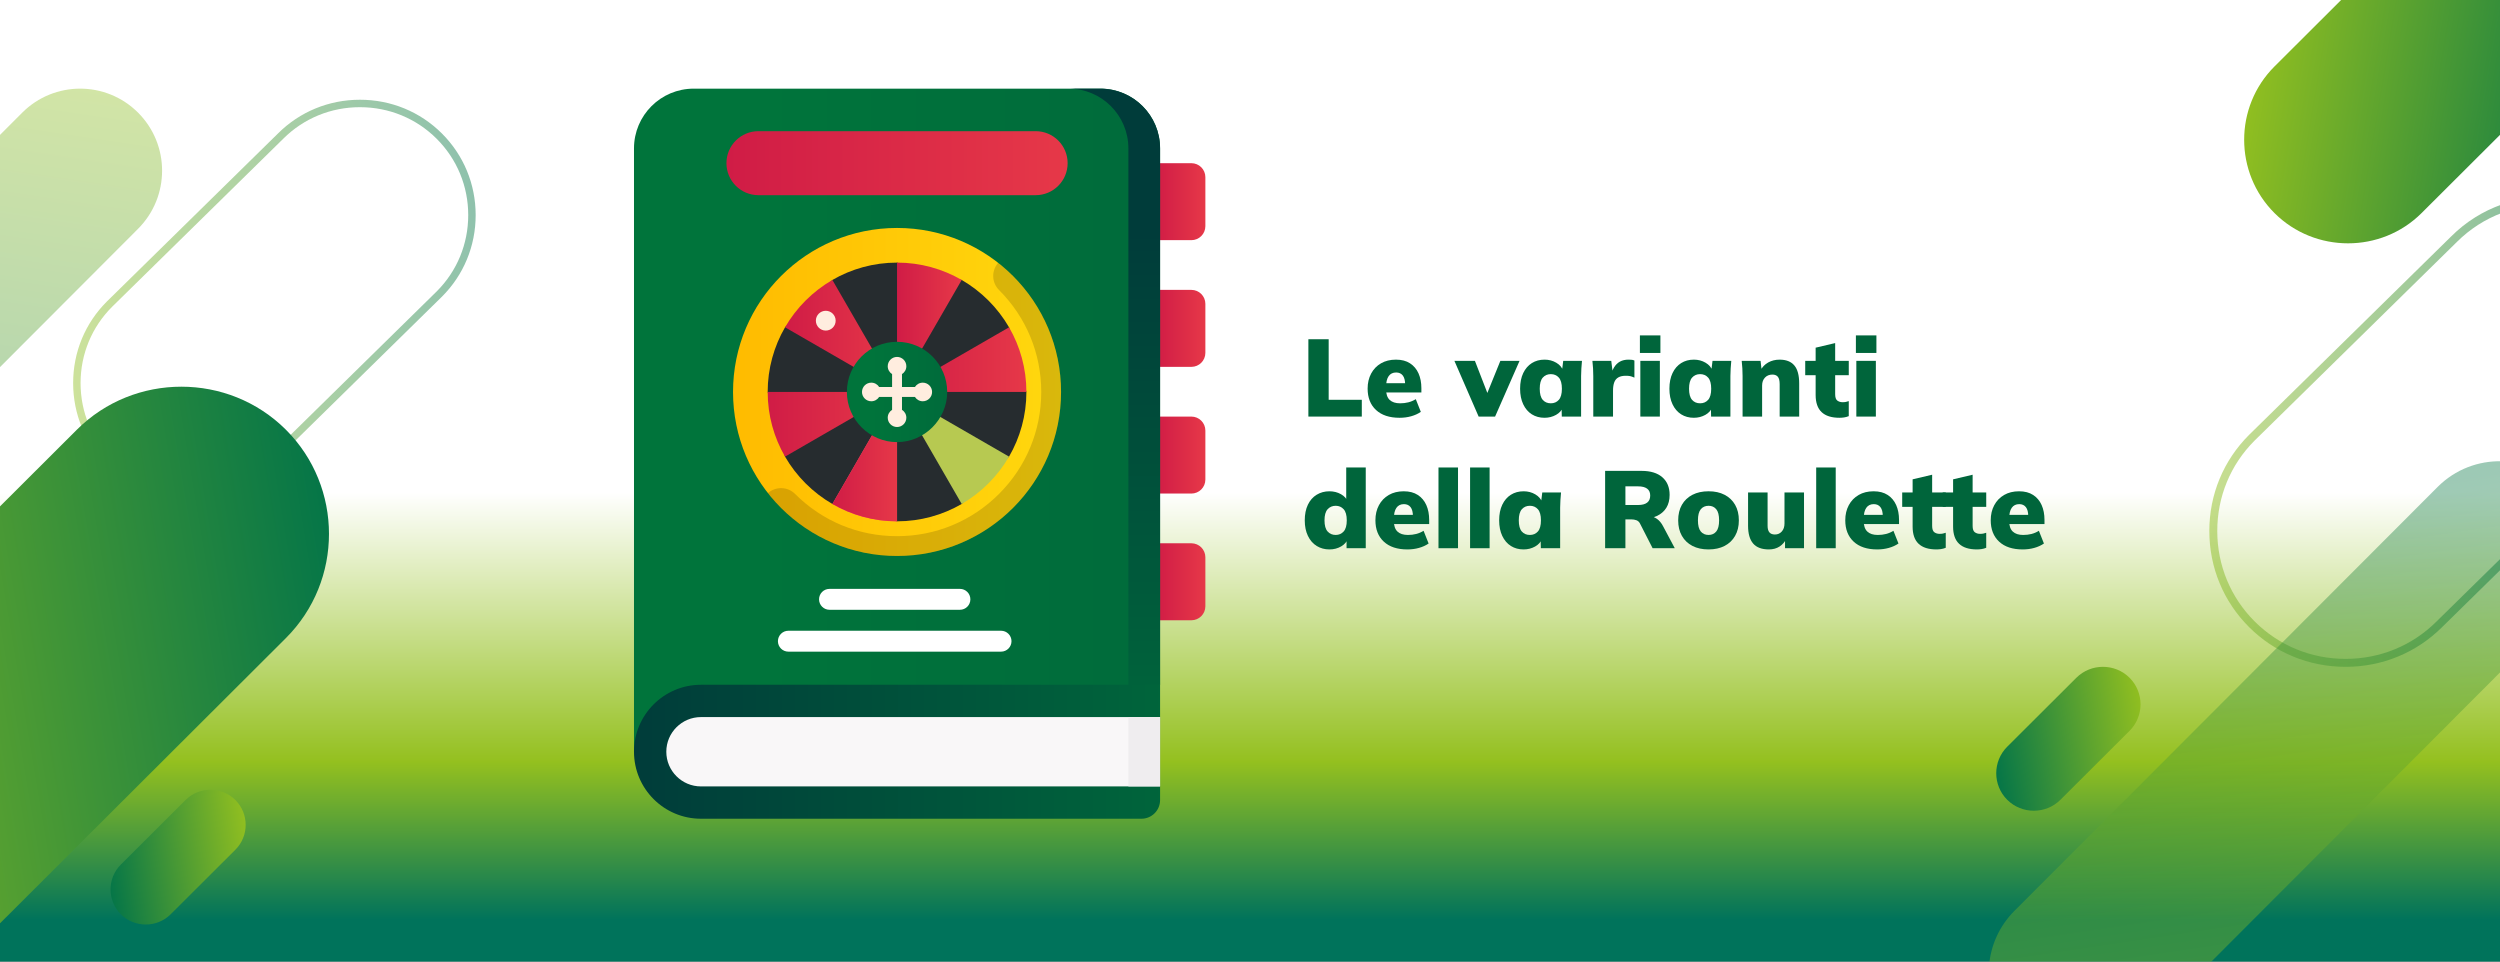 <?xml version="1.0" encoding="UTF-8"?><svg id="Layer_1" xmlns="http://www.w3.org/2000/svg" xmlns:xlink="http://www.w3.org/1999/xlink" viewBox="0 0 5038.5 1938"><rect x="0" y="0" width="5038.5" height="1938" fill="#808080" stroke="none"/><defs><linearGradient id="Sfumatura_senza_nome_31" x1="2519.25" y1="2042.48" x2="2519.25" y2="862.86" gradientUnits="userSpaceOnUse"><stop offset=".16" stop-color="#00735b"/><stop offset=".43" stop-color="#94c01f"/><stop offset=".89" stop-color="#fff"/></linearGradient><linearGradient id="Sfumatura_senza_nome_24" x1="4333.76" y1="12721.59" x2="4003.51" y2="12777.07" gradientTransform="translate(0 -11260.38)" gradientUnits="userSpaceOnUse"><stop offset="0" stop-color="#95c11f"/><stop offset="1" stop-color="#007349"/></linearGradient><linearGradient id="Sfumatura_senza_nome_24-2" x1="92.74" y1="11941.02" x2="1013.31" y2="11785.32" xlink:href="#Sfumatura_senza_nome_24"/><linearGradient id="Sfumatura_senza_nome_24-3" x1="-693.73" y1="12725.6" x2="742.66" y2="12484.31" xlink:href="#Sfumatura_senza_nome_24"/><linearGradient id="Sfumatura_senza_nome_24-4" x1="513.56" y1="12961.9" x2="204.35" y2="13013.84" xlink:href="#Sfumatura_senza_nome_24"/><linearGradient id="Sfumatura_senza_nome_24-5" x1="193.07" y1="11375.17" x2="-9.32" y2="12732.19" xlink:href="#Sfumatura_senza_nome_24"/><linearGradient id="Sfumatura_senza_nome_24-6" x1="4509.89" y1="-9521.09" x2="5276.92" y2="-9649.94" gradientTransform="translate(0 -9340.38) scale(1 -1)" xlink:href="#Sfumatura_senza_nome_24"/><linearGradient id="Sfumatura_senza_nome_24-7" x1="4467.98" y1="-10149.8" x2="5106.03" y2="-10257.72" gradientTransform="translate(0 -9340.38) scale(1 -1)" xlink:href="#Sfumatura_senza_nome_24"/><linearGradient id="Sfumatura_senza_nome_24-8" x1="4605.42" y1="-11313.44" x2="4455.06" y2="-10305.33" gradientTransform="translate(0 -9340.38) scale(1 -1)" xlink:href="#Sfumatura_senza_nome_24"/><linearGradient id="Sfumatura_senza_nome_15" x1="2329.4" y1="406.44" x2="2429.31" y2="406.44" gradientUnits="userSpaceOnUse"><stop offset="0" stop-color="#d01c46"/><stop offset="1" stop-color="#e63848"/></linearGradient><linearGradient id="Sfumatura_senza_nome_15-2" y1="661.79" y2="661.79" xlink:href="#Sfumatura_senza_nome_15"/><linearGradient id="Sfumatura_senza_nome_15-3" y1="917.15" y2="917.15" xlink:href="#Sfumatura_senza_nome_15"/><linearGradient id="Sfumatura_senza_nome_15-4" y1="1172.5" y2="1172.5" xlink:href="#Sfumatura_senza_nome_15"/><linearGradient id="Sfumatura_senza_nome_331" x1="1277.75" y1="846.86" x2="2338.03" y2="846.86" gradientUnits="userSpaceOnUse"><stop offset=".24" stop-color="#00743b"/><stop offset="1" stop-color="#006b3b"/></linearGradient><linearGradient id="Sfumatura_senza_nome_4" x1="2245.88" y1="1446.38" x2="2245.88" y2="470.77" gradientUnits="userSpaceOnUse"><stop offset="0" stop-color="#00653b"/><stop offset="1" stop-color="#003c3a"/></linearGradient><linearGradient id="Sfumatura_senza_nome_4-2" x1="2346.33" y1="1515.09" x2="1274.95" y2="1515.09" xlink:href="#Sfumatura_senza_nome_4"/><linearGradient id="Sfumatura_senza_nome_15-5" x1="1464.08" y1="328.86" x2="2151.71" y2="328.86" xlink:href="#Sfumatura_senza_nome_15"/><linearGradient id="Sfumatura_senza_nome_19" x1="1477.35" y1="789.96" x2="2138.44" y2="789.96" gradientUnits="userSpaceOnUse"><stop offset="0" stop-color="#fb0"/><stop offset="1" stop-color="#ffd80e"/></linearGradient><linearGradient id="Sfumatura_senza_nome_15-6" x1="1547.18" y1="855.12" x2="1807.89" y2="855.12" xlink:href="#Sfumatura_senza_nome_15"/><linearGradient id="Sfumatura_senza_nome_15-7" x1="1582.16" y1="677.1" x2="1807.89" y2="677.1" xlink:href="#Sfumatura_senza_nome_15"/><linearGradient id="Sfumatura_senza_nome_15-8" x1="1807.89" y1="659.61" x2="1938.22" y2="659.61" xlink:href="#Sfumatura_senza_nome_15"/><linearGradient id="Sfumatura_senza_nome_15-9" x1="1677.57" y1="920.32" x2="1807.89" y2="920.32" xlink:href="#Sfumatura_senza_nome_15"/><linearGradient id="Sfumatura_senza_nome_15-10" x1="1807.89" y1="724.8" x2="2068.6" y2="724.8" xlink:href="#Sfumatura_senza_nome_15"/><linearGradient id="Sfumatura_senza_nome_331-2" x1="1706.8" y1="789.96" x2="1908.98" y2="789.96" xlink:href="#Sfumatura_senza_nome_331"/></defs><rect y="-5.14" width="5038.5" height="1943.14" fill="url(#Sfumatura_senza_nome_31)" stroke-width="0"/><path d="m4045.35,1504.95l139.34-138.96c29.5-29.42,77.75-29.42,107.24,0,29.5,29.41,29.5,77.53,0,106.94l-139.34,138.96c-29.5,29.42-77.75,29.42-107.24,0-29.5-29.42-29.5-77.53,0-106.95h0Z" fill="url(#Sfumatura_senza_nome_24)" stroke-width="0"/><g opacity=".5"><g opacity=".9"><path d="m380.62,1004.55c-62.53,0-121.16-24.11-165.09-67.9-43.93-43.79-68.12-102.23-68.12-164.57s24.18-120.79,68.11-164.58l344.84-338.6c43.91-43.77,102.54-67.88,165.08-67.88s121.16,24.11,165.09,67.9c43.93,43.79,68.12,102.23,68.12,164.57s-24.18,120.79-68.11,164.58l-.32.31-344.5,338.27c-43.93,43.78-102.56,67.9-165.09,67.9h0ZM725.43,216.01c-58.55,0-113.42,22.56-154.51,63.53l-344.85,338.62c-41.06,40.93-63.68,95.61-63.68,153.94s22.63,113.01,63.71,153.96c41.1,40.96,95.98,63.53,154.51,63.53s113.36-22.54,154.45-63.46l.13-.13,344.79-338.55.25-.25c40.91-40.92,63.42-95.49,63.42-153.68s-22.63-113.01-63.71-153.96c-41.09-40.96-95.97-63.53-154.51-63.53h0Z" fill="url(#Sfumatura_senza_nome_24-2)" stroke-width="0"/></g></g><path d="m576.14,865.99c-115.86-115.54-305.36-115.54-421.21,0L0,1020.57v840.29l576.14-574.82c115.86-115.54,115.86-304.52,0-420.04h0Z" fill="url(#Sfumatura_senza_nome_24-3)" stroke-width="0"/><path d="m373.99,1612.37l-130.46,130.11c-27.62,27.55-27.62,72.59,0,100.14,27.61,27.55,72.79,27.55,100.41,0l130.46-130.11c27.62-27.55,27.62-72.59,0-100.13-27.61-27.55-72.79-27.55-100.41,0h0Z" fill="url(#Sfumatura_senza_nome_24-4)" stroke-width="0"/><path d="m278.25,461.13c64.54-64.64,64.58-169.43.07-234.04-64.51-64.61-169.12-64.58-233.64.06L0,271.89v467.97l278.25-278.73Z" fill="url(#Sfumatura_senza_nome_24-5)" isolation="isolate" opacity=".4" stroke-width="0"/><path d="m4723.45-5.14l-139.42,139.04c-81.52,81.29-81.52,214.26,0,295.55s214.85,81.29,296.37,0l162.26-161.81V-5.14h-319.21Z" fill="url(#Sfumatura_senza_nome_24-6)" stroke-width="0"/><path d="m5042.65,1122.85l-132.12,129.72-.35.35-.02.03c-48.67,48.35-113.58,74.98-182.82,74.98s-134.42-26.74-183.13-75.29c-48.7-48.54-75.52-113.34-75.52-182.47s26.59-133.42,74.92-181.91l407.85-400.48.27-.28c26.21-26.07,57.14-45.82,90.92-58.51v-17.03c-38.16,13.39-73.08,35.17-102.42,64.42l-.13.13-405.97,398.63-1.25,1.21c-51.73,51.57-80.21,120.4-80.2,193.82,0,73.41,28.5,142.24,80.23,193.8s120.77,79.96,194.42,79.96,142.69-28.4,194.42-79.96l120.89-118.7v-22.43h.01Z" fill="url(#Sfumatura_senza_nome_24-7)" isolation="isolate" opacity=".5" stroke-width="0"/><path d="m5042.65,929.65c-46.84-1.33-94.11,15.9-129.86,51.72l-852.96,854.42c-30.95,31.01-48,70.67-51.16,111.21h439.12l594.86-595.89v-421.46Z" fill="url(#Sfumatura_senza_nome_24-8)" isolation="isolate" opacity=".4" stroke-width="0"/><path d="m2401.11,484.02h-71.72v-155.15h71.72c15.57,0,28.2,12.63,28.2,28.2v98.76c0,15.57-12.63,28.2-28.2,28.2Z" fill="url(#Sfumatura_senza_nome_15)" stroke-width="0"/><path d="m2401.11,739.37h-71.72v-155.15h71.72c15.57,0,28.2,12.63,28.2,28.2v98.76c0,15.57-12.63,28.2-28.2,28.2Z" fill="url(#Sfumatura_senza_nome_15-2)" stroke-width="0"/><path d="m2401.11,994.72h-71.72v-155.15h71.72c15.57,0,28.2,12.63,28.2,28.2v98.76c0,15.57-12.63,28.2-28.2,28.2Z" fill="url(#Sfumatura_senza_nome_15-3)" stroke-width="0"/><path d="m2401.11,1250.07h-71.72v-155.15h71.72c15.57,0,28.2,12.63,28.2,28.2v98.76c0,15.57-12.63,28.2-28.2,28.2h0Z" fill="url(#Sfumatura_senza_nome_15-4)" stroke-width="0"/><path d="m2338.03,1380.08l-1060.28,135V299.06c0-66.5,53.91-120.41,120.41-120.41h819.46c66.5,0,120.41,53.91,120.41,120.41v1081.03Z" fill="url(#Sfumatura_senza_nome_331)" stroke-width="0"/><path d="m2274.15,1380.08l31.94,21.2,31.94-21.2V299.06c0-66.5-53.91-120.41-120.41-120.41h0s-63.88,0-63.88,0c66.5,0,120.41,53.91,120.41,120.41" fill="url(#Sfumatura_senza_nome_4)" stroke-width="0"/><path d="m2338.03,1380.08h-925.28c-74.56,0-135,60.44-135,135s60.44,135,135,135h887.71c20.75,0,37.57-16.82,37.57-37.57v-232.44Z" fill="url(#Sfumatura_senza_nome_4-2)" stroke-width="0"/><path d="m1412.75,1584.95c-38.52,0-69.86-31.34-69.86-69.87s31.34-69.87,69.86-69.87h925.28v139.74h-925.28Z" fill="#f9f7f8" stroke-width="0"/><path d="m2087.2,393.37h-558.61c-35.63,0-64.51-28.88-64.51-64.51h0c0-35.63,28.88-64.51,64.51-64.51h558.61c35.63,0,64.51,28.88,64.51,64.51h0c0,35.63-28.88,64.51-64.51,64.51Z" fill="url(#Sfumatura_senza_nome_15-5)" stroke-width="0"/><path d="m1934.63,1228.95h-262.85c-11.64,0-21.07-9.43-21.07-21.07s9.43-21.07,21.07-21.07h262.85c11.64,0,21.07,9.43,21.07,21.07s-9.43,21.07-21.07,21.07Z" fill="#fff" stroke-width="0"/><path d="m2017.51,1313.33h-428.62c-11.64,0-21.07-9.43-21.07-21.07s9.43-21.07,21.07-21.07h428.62c11.64,0,21.07,9.43,21.07,21.07s-9.43,21.07-21.07,21.07Z" fill="#fff" stroke-width="0"/><path d="m2274.15,1445.22h63.88v139.74h-63.88v-139.74Z" fill="#efedef" stroke-width="0"/><circle cx="1807.89" cy="789.96" r="330.54" fill="url(#Sfumatura_senza_nome_19)" stroke-width="0"/><path d="m1807.89,1120.5c182.55,0,330.54-147.99,330.54-330.54,0-105.63-49.55-199.68-126.67-260.19-13.92,15.67-13.37,39.67,1.64,54.68,54.89,54.9,85.12,127.88,85.12,205.51s-30.23,150.62-85.12,205.51c-54.89,54.9-127.88,85.13-205.51,85.13s-150.62-30.23-205.51-85.12c-15.02-15.02-39.01-15.56-54.68-1.64,60.51,77.12,154.57,126.67,260.2,126.67Z" opacity=".15" stroke-width="0"/><path d="m2033.62,659.64c-22.91-39.52-55.88-72.5-95.41-95.41l-130.32-34.98c-47.44,0-91.96,12.74-130.33,34.98l-95.41,95.41c-22.23,38.36-34.98,82.88-34.98,130.32l34.98,130.33c22.91,39.52,55.88,72.5,95.41,95.41l130.32,34.98c47.44,0,91.96-12.74,130.33-34.98l95.41-95.41c22.24-38.36,34.98-82.88,34.98-130.33l-34.98-130.32Z" fill="#262c2f" stroke-width="0"/><path d="m1547.18,789.96c0,47.44,12.74,91.96,34.98,130.33l225.73-130.33h-260.71Z" fill="url(#Sfumatura_senza_nome_15-6)" stroke-width="0"/><path d="m1677.57,564.23c-39.52,22.91-72.5,55.88-95.41,95.41l225.73,130.32-130.33-225.73Z" fill="url(#Sfumatura_senza_nome_15-7)" stroke-width="0"/><path d="m1938.22,564.23c-38.36-22.24-82.88-34.98-130.33-34.98v260.71l130.33-225.73Z" fill="url(#Sfumatura_senza_nome_15-8)" stroke-width="0"/><path id="SVGCleanerId_0" d="m1677.57,1015.69c38.36,22.24,82.88,34.98,130.33,34.98v-260.71l-130.33,225.73Z" fill="#ff5368" stroke-width="0"/><path id="SVGCleanerId_0-2" d="m1677.57,1015.69c38.36,22.24,82.88,34.98,130.33,34.98v-260.71l-130.33,225.73Z" fill="url(#Sfumatura_senza_nome_15-9)" stroke-width="0"/><path d="m1807.89,789.96h260.71c0-47.44-12.74-91.96-34.98-130.33l-225.73,130.33Z" fill="url(#Sfumatura_senza_nome_15-10)" stroke-width="0"/><path d="m1938.22,1015.69c39.52-22.91,72.5-55.88,95.41-95.41l-225.73-130.32,130.33,225.73Z" fill="#b7c951" stroke-width="0"/><path d="m1807.89,891.05c-54.93,0-101.09-44.9-101.09-101.09s45.35-101.09,101.09-101.09,101.09,45.35,101.09,101.09-46.33,101.09-101.09,101.09Z" fill="url(#Sfumatura_senza_nome_331-2)" stroke-width="0"/><path d="m1859.77,771.21c-6.69,0-12.54,3.51-15.86,8.78h-26.04v-26.04c5.27-3.32,8.78-9.17,8.78-15.86,0-10.36-8.4-18.75-18.75-18.75s-18.75,8.4-18.75,18.75c0,6.69,3.51,12.54,8.78,15.86v26.04h-26.04c-3.32-5.27-9.17-8.78-15.86-8.78-10.36,0-18.75,8.4-18.75,18.75s8.4,18.75,18.75,18.75c6.69,0,12.54-3.51,15.86-8.78h26.04v26.04c-5.27,3.32-8.78,9.17-8.78,15.86,0,10.36,8.4,18.75,18.75,18.75s18.75-8.4,18.75-18.75c0-6.69-3.51-12.54-8.78-15.86v-26.04h26.04c3.32,5.27,9.17,8.78,15.86,8.78,10.36,0,18.75-8.4,18.75-18.75s-8.4-18.75-18.75-18.75Z" fill="#ffeddf" stroke-width="0"/><circle cx="1664.24" cy="646.3" r="19.95" fill="#ffeddf" stroke-width="0"/><path d="m2636.91,839.57v-155.87h40.9v122.04h66.77v33.83h-107.67Z" fill="#00653b" stroke-width="0"/><path d="m2820.64,842c-20.34,0-36.15-5.23-47.42-15.7-11.28-10.46-16.91-24.83-16.91-43.11,0-11.35,2.36-21.45,7.08-30.29,4.71-8.84,11.35-15.73,19.9-20.67,8.55-4.94,18.57-7.41,30.07-7.41s20.82,2.47,28.41,7.41c7.59,4.94,13.3,11.72,17.13,20.34,3.83,8.62,5.75,18.61,5.75,29.96v8.4h-75.39v-18.57h46.43l-3.76,3.1c0-8.4-1.59-14.63-4.75-18.68-3.17-4.05-7.63-6.08-13.38-6.08-6.63,0-11.68,2.47-15.14,7.41-3.46,4.94-5.2,12.35-5.2,22.22v3.98c0,9.88,2.43,17.1,7.3,21.67,4.86,4.57,11.86,6.85,21,6.85,5.89,0,11.46-.66,16.69-1.99,5.23-1.33,10.21-3.46,14.92-6.41l10.17,25.65c-5.6,3.83-12.09,6.78-19.46,8.84-7.37,2.06-15.18,3.09-23.44,3.09Z" fill="#00653b" stroke-width="0"/><path d="m2980.05,839.57l-48.86-112.32h41.34l28.96,74.73h-7.96l30.29-74.73h38.69l-49.3,112.32h-33.17Z" fill="#00653b" stroke-width="0"/><path d="m3112.92,842c-9.73,0-18.28-2.32-25.65-6.96-7.37-4.64-13.16-11.39-17.36-20.23-4.2-8.84-6.3-19.31-6.3-31.4s2.1-22.73,6.3-31.51c4.2-8.77,9.98-15.48,17.36-20.12,7.37-4.64,15.92-6.96,25.65-6.96,8.7,0,16.54,2.07,23.55,6.19,7,4.13,11.61,9.51,13.82,16.14h-2.21l2.43-19.9h37.81c-.44,5.01-.85,10.1-1.22,15.26-.37,5.16-.55,10.25-.55,15.26v81.8h-38.91l-.44-19.01h2.65c-2.21,6.49-6.82,11.68-13.82,15.59-7,3.9-14.7,5.86-23.1,5.86Zm12.6-29.18c6.63,0,12.01-2.32,16.14-6.96,4.12-4.64,6.19-12.12,6.19-22.44s-2.07-17.8-6.19-22.44c-4.13-4.64-9.51-6.96-16.14-6.96s-12.01,2.32-16.14,6.96c-4.13,4.64-6.19,12.13-6.19,22.44s2.02,17.8,6.08,22.44c4.05,4.64,9.47,6.96,16.25,6.96Z" fill="#00653b" stroke-width="0"/><path d="m3211.09,839.57v-81.58c0-5.16-.15-10.32-.44-15.48-.3-5.16-.74-10.24-1.33-15.26h38.03l4.2,34.49h-5.97c1.47-8.4,3.83-15.33,7.07-20.78,3.24-5.45,7.3-9.51,12.16-12.16,4.86-2.65,10.61-3.98,17.25-3.98,3.09,0,5.42.11,6.96.33,1.55.22,3.21.7,4.97,1.44v34.49c-3.69-1.62-6.63-2.65-8.84-3.1s-5.08-.66-8.62-.66c-6.05,0-10.98,1.07-14.81,3.21-3.83,2.14-6.6,5.42-8.29,9.84-1.7,4.42-2.54,10.1-2.54,17.02v52.18h-39.8Z" fill="#00653b" stroke-width="0"/><path d="m3305.05,711.34v-35.38h41.34v35.38h-41.34Zm.88,128.24v-112.32h39.35v112.32h-39.35Z" fill="#00653b" stroke-width="0"/><path d="m3413.83,842c-9.73,0-18.28-2.32-25.65-6.96-7.37-4.64-13.16-11.39-17.36-20.23-4.2-8.84-6.3-19.31-6.3-31.4s2.1-22.73,6.3-31.51c4.2-8.77,9.98-15.48,17.36-20.12,7.37-4.64,15.92-6.96,25.65-6.96,8.7,0,16.54,2.07,23.55,6.19,7,4.13,11.61,9.51,13.82,16.14h-2.21l2.43-19.9h37.81c-.44,5.01-.85,10.1-1.22,15.26-.37,5.16-.55,10.25-.55,15.26v81.8h-38.91l-.44-19.01h2.65c-2.21,6.49-6.82,11.68-13.82,15.59-7,3.9-14.7,5.86-23.1,5.86Zm12.6-29.18c6.63,0,12.01-2.32,16.14-6.96,4.12-4.64,6.19-12.12,6.19-22.44s-2.07-17.8-6.19-22.44c-4.13-4.64-9.51-6.96-16.14-6.96s-12.01,2.32-16.14,6.96c-4.13,4.64-6.19,12.13-6.19,22.44s2.02,17.8,6.08,22.44c4.05,4.64,9.47,6.96,16.25,6.96Z" fill="#00653b" stroke-width="0"/><path d="m3511.99,839.57v-81.8c0-5.01-.15-10.09-.44-15.26-.3-5.16-.74-10.24-1.33-15.26h38.03l2.21,19.46h-2.43c3.68-7.08,8.92-12.49,15.7-16.25,6.78-3.76,14.44-5.64,22.99-5.64,13.12,0,22.96,3.87,29.52,11.61,6.56,7.74,9.84,19.79,9.84,36.15v66.99h-39.35v-65.22c0-7.22-1.25-12.27-3.76-15.15-2.51-2.87-6.12-4.31-10.83-4.31-6.19,0-11.2,2.03-15.03,6.08-3.83,4.06-5.75,9.4-5.75,16.03v62.57h-39.35Z" fill="#00653b" stroke-width="0"/><path d="m3707.22,842c-15.92,0-27.9-3.79-35.93-11.39-8.04-7.59-12.05-19.12-12.05-34.6v-39.8h-21v-28.96h21v-26.53l39.36-9.29v35.82h27.42v28.96h-27.42v38.25c0,6.49,1.47,10.8,4.42,12.93,2.95,2.14,6.48,3.21,10.61,3.21,2.5,0,4.68-.18,6.52-.55,1.84-.37,3.79-.92,5.86-1.66v30.29c-3.24,1.33-6.45,2.21-9.62,2.65-3.17.44-6.23.66-9.18.66Z" fill="#00653b" stroke-width="0"/><path d="m3740.38,711.34v-35.38h41.34v35.38h-41.34Zm.88,128.24v-112.32h39.35v112.32h-39.35Z" fill="#00653b" stroke-width="0"/><path d="m2679.36,1107.32c-9.58,0-18.13-2.32-25.65-6.96-7.52-4.64-13.42-11.39-17.69-20.23-4.28-8.84-6.41-19.31-6.41-31.4s2.1-22.73,6.3-31.51c4.2-8.77,10.09-15.48,17.69-20.12,7.59-4.64,16.17-6.96,25.76-6.96,8.55,0,16.29,1.96,23.21,5.86,6.93,3.91,11.57,9.1,13.93,15.59h-3.32v-69.42h39.36v162.73h-38.69v-20.12h2.87c-2.07,6.78-6.6,12.24-13.6,16.36-7,4.12-14.92,6.19-23.77,6.19Zm12.6-29.18c6.48,0,11.83-2.32,16.03-6.96,4.2-4.64,6.3-12.12,6.3-22.44s-2.1-17.8-6.3-22.44c-4.2-4.64-9.54-6.96-16.03-6.96s-12.05,2.32-16.25,6.96c-4.2,4.64-6.3,12.13-6.3,22.44s2.1,17.8,6.3,22.44c4.2,4.64,9.62,6.96,16.25,6.96Z" fill="#00653b" stroke-width="0"/><path d="m2836.34,1107.32c-20.34,0-36.15-5.23-47.42-15.7-11.28-10.46-16.91-24.83-16.91-43.11,0-11.35,2.36-21.45,7.08-30.29,4.71-8.84,11.35-15.73,19.9-20.67,8.55-4.94,18.57-7.41,30.07-7.41s20.82,2.47,28.41,7.41c7.59,4.94,13.3,11.72,17.13,20.34,3.83,8.62,5.75,18.61,5.75,29.96v8.4h-75.39v-18.57h46.43l-3.76,3.1c0-8.4-1.59-14.63-4.75-18.68-3.17-4.05-7.63-6.08-13.38-6.08-6.63,0-11.68,2.47-15.14,7.41-3.46,4.94-5.2,12.35-5.2,22.22v3.98c0,9.88,2.43,17.1,7.3,21.67,4.86,4.57,11.86,6.85,21,6.85,5.89,0,11.46-.66,16.69-1.99,5.23-1.33,10.21-3.46,14.92-6.41l10.17,25.65c-5.6,3.83-12.09,6.78-19.46,8.84-7.37,2.06-15.18,3.09-23.44,3.09Z" fill="#00653b" stroke-width="0"/><path d="m2899.13,1104.89v-162.73h39.35v162.73h-39.35Z" fill="#00653b" stroke-width="0"/><path d="m2962.8,1104.89v-162.73h39.35v162.73h-39.35Z" fill="#00653b" stroke-width="0"/><path d="m3070.7,1107.32c-9.73,0-18.28-2.32-25.65-6.96-7.37-4.64-13.16-11.39-17.36-20.23-4.2-8.84-6.3-19.31-6.3-31.4s2.1-22.73,6.3-31.51c4.2-8.77,9.98-15.48,17.36-20.12,7.37-4.64,15.92-6.96,25.65-6.96,8.7,0,16.54,2.07,23.55,6.19,7,4.13,11.61,9.51,13.82,16.14h-2.21l2.43-19.9h37.81c-.44,5.01-.85,10.1-1.22,15.26-.37,5.16-.55,10.25-.55,15.26v81.8h-38.91l-.44-19.01h2.65c-2.21,6.49-6.82,11.68-13.82,15.59-7,3.9-14.7,5.86-23.1,5.86Zm12.6-29.18c6.63,0,12.01-2.32,16.14-6.96,4.12-4.64,6.19-12.12,6.19-22.44s-2.07-17.8-6.19-22.44c-4.13-4.64-9.51-6.96-16.14-6.96s-12.01,2.32-16.14,6.96c-4.13,4.64-6.19,12.13-6.19,22.44s2.02,17.8,6.08,22.44c4.05,4.64,9.47,6.96,16.25,6.96Z" fill="#00653b" stroke-width="0"/><path d="m3234.96,1104.89v-155.87h73.62c17.98,0,31.87,4.28,41.68,12.82,9.8,8.55,14.7,20.42,14.7,35.6,0,10.17-2.21,18.83-6.63,25.98-4.42,7.15-10.83,12.68-19.24,16.58-8.4,3.91-18.43,5.86-30.07,5.86l1.99-5.53h11.05c6.48,0,12.23,1.77,17.25,5.31,5.01,3.54,9.14,8.48,12.38,14.81l23.66,44.44h-44.66l-25.43-49.75c-1.62-3.24-4.02-5.45-7.19-6.63-3.17-1.18-6.74-1.77-10.72-1.77h-11.5v58.15h-40.9Zm40.9-87.11h25.65c7.96,0,14-1.58,18.13-4.75,4.12-3.17,6.19-7.92,6.19-14.26s-2.07-10.83-6.19-13.93c-4.13-3.09-10.17-4.64-18.13-4.64h-25.65v37.59Z" fill="#00653b" stroke-width="0"/><path d="m3443.46,1107.32c-12.53,0-23.36-2.36-32.5-7.07-9.14-4.72-16.22-11.46-21.23-20.23-5.01-8.77-7.52-19.2-7.52-31.29s2.5-22.7,7.52-31.4c5.01-8.7,12.08-15.4,21.23-20.12,9.14-4.72,19.97-7.08,32.5-7.08s23.14,2.36,32.28,7.08c9.14,4.72,16.21,11.46,21.23,20.23,5.01,8.77,7.52,19.2,7.52,31.29s-2.51,22.33-7.52,31.17c-5.01,8.84-12.09,15.62-21.23,20.34-9.14,4.71-19.9,7.07-32.28,7.07Zm0-29.18c6.48,0,11.64-2.32,15.48-6.96,3.83-4.64,5.75-12.12,5.75-22.44s-1.92-17.8-5.75-22.44c-3.83-4.64-8.99-6.96-15.48-6.96s-11.87,2.32-15.7,6.96c-3.83,4.64-5.75,12.13-5.75,22.44s1.91,17.8,5.75,22.44c3.83,4.64,9.07,6.96,15.7,6.96Z" fill="#00653b" stroke-width="0"/><path d="m3565.06,1107.32c-14.3,0-24.87-3.94-31.73-11.83-6.85-7.88-10.28-19.86-10.28-35.93v-66.99h39.35v67.21c0,5.9,1.22,10.28,3.65,13.16,2.43,2.87,6.15,4.31,11.17,4.31,5.6,0,10.21-2.02,13.82-6.08,3.61-4.05,5.42-9.4,5.42-16.03v-62.57h39.35v112.32h-38.25v-20.12h3.32c-3.54,7.22-8.33,12.79-14.37,16.69-6.05,3.9-13.19,5.86-21.45,5.86Z" fill="#00653b" stroke-width="0"/><path d="m3660.35,1104.89v-162.73h39.35v162.73h-39.35Z" fill="#00653b" stroke-width="0"/><path d="m3783.28,1107.32c-20.34,0-36.15-5.23-47.42-15.7-11.28-10.46-16.91-24.83-16.91-43.11,0-11.35,2.36-21.45,7.08-30.29,4.71-8.84,11.35-15.73,19.9-20.67,8.55-4.94,18.57-7.41,30.07-7.41s20.82,2.47,28.41,7.41c7.59,4.94,13.3,11.72,17.13,20.34,3.83,8.62,5.75,18.61,5.75,29.96v8.4h-75.39v-18.57h46.43l-3.76,3.1c0-8.4-1.59-14.63-4.75-18.68-3.17-4.05-7.63-6.08-13.38-6.08-6.63,0-11.68,2.47-15.14,7.41-3.46,4.94-5.2,12.35-5.2,22.22v3.98c0,9.88,2.43,17.1,7.3,21.67,4.86,4.57,11.86,6.85,21,6.85,5.89,0,11.46-.66,16.69-1.99,5.23-1.33,10.21-3.46,14.92-6.41l10.17,25.65c-5.6,3.83-12.09,6.78-19.46,8.84-7.37,2.06-15.18,3.09-23.44,3.09Z" fill="#00653b" stroke-width="0"/><path d="m3902.67,1107.32c-15.92,0-27.9-3.79-35.93-11.39-8.04-7.59-12.05-19.12-12.05-34.6v-39.8h-21v-28.96h21v-26.53l39.36-9.29v35.82h27.42v28.96h-27.42v38.25c0,6.49,1.47,10.8,4.42,12.93,2.95,2.14,6.48,3.21,10.61,3.21,2.5,0,4.68-.18,6.52-.55,1.84-.37,3.79-.92,5.86-1.66v30.29c-3.24,1.33-6.45,2.21-9.62,2.65-3.17.44-6.23.66-9.18.66Z" fill="#00653b" stroke-width="0"/><path d="m3984.25,1107.32c-15.92,0-27.9-3.79-35.93-11.39-8.04-7.59-12.05-19.12-12.05-34.6v-39.8h-21v-28.96h21v-26.53l39.36-9.29v35.82h27.42v28.96h-27.42v38.25c0,6.49,1.47,10.8,4.42,12.93,2.95,2.14,6.48,3.21,10.61,3.21,2.5,0,4.68-.18,6.52-.55,1.84-.37,3.79-.92,5.86-1.66v30.29c-3.24,1.33-6.45,2.21-9.62,2.65-3.17.44-6.23.66-9.18.66Z" fill="#00653b" stroke-width="0"/><path d="m4076.44,1107.32c-20.34,0-36.15-5.23-47.42-15.7-11.28-10.46-16.91-24.83-16.91-43.11,0-11.35,2.36-21.45,7.08-30.29,4.71-8.84,11.35-15.73,19.9-20.67,8.55-4.94,18.57-7.41,30.07-7.41s20.82,2.47,28.41,7.41c7.59,4.94,13.3,11.72,17.13,20.34,3.83,8.62,5.75,18.61,5.75,29.96v8.4h-75.39v-18.57h46.43l-3.76,3.1c0-8.4-1.59-14.63-4.75-18.68-3.17-4.05-7.63-6.08-13.38-6.08-6.63,0-11.68,2.47-15.14,7.41-3.46,4.94-5.2,12.35-5.2,22.22v3.98c0,9.88,2.43,17.1,7.3,21.67,4.86,4.57,11.86,6.85,21,6.85,5.89,0,11.46-.66,16.69-1.99,5.23-1.33,10.21-3.46,14.92-6.41l10.17,25.65c-5.6,3.83-12.09,6.78-19.46,8.84-7.37,2.06-15.18,3.09-23.44,3.09Z" fill="#00653b" stroke-width="0"/></svg>